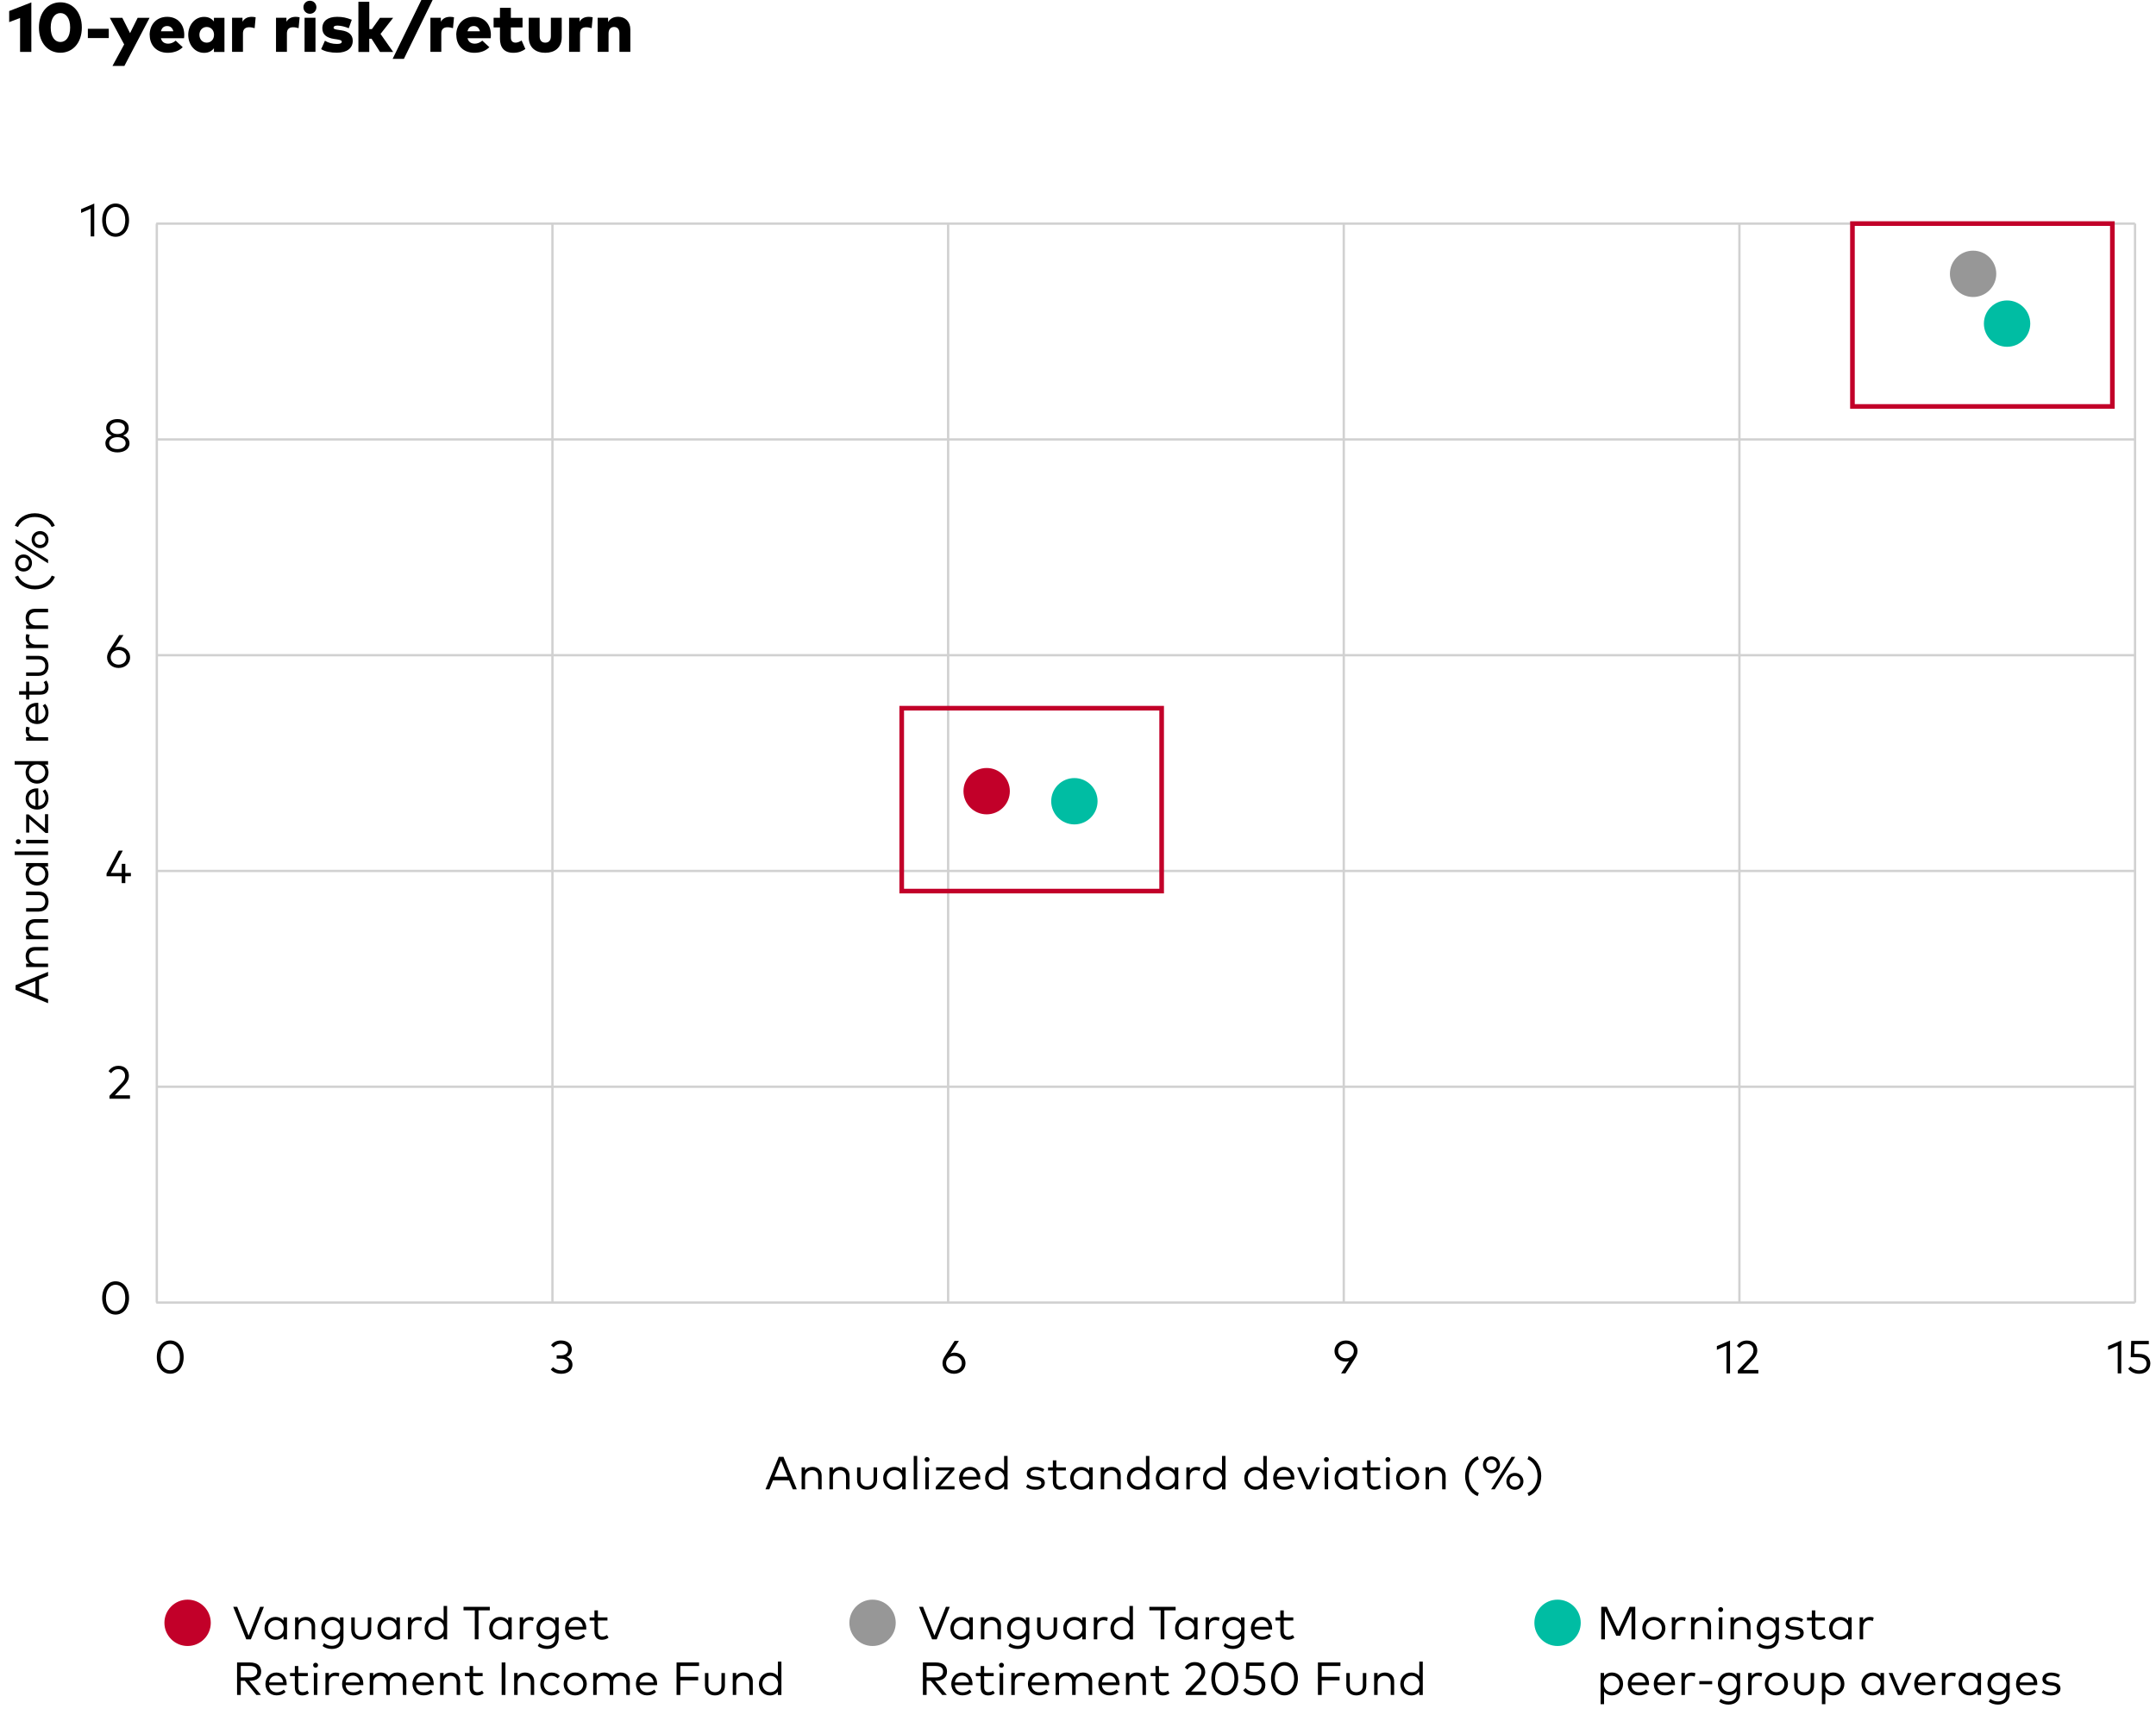 <?xml version="1.0" encoding="UTF-8"?>
<svg xmlns="http://www.w3.org/2000/svg" viewBox="0 0 465 370">
  <defs>
    <style>
      .cls-1, .cls-2, .cls-3 {
        fill: none;
      }

      .cls-2 {
        stroke: #d1d1d1;
        stroke-width: .5px;
      }

      .cls-2, .cls-3 {
        stroke-miterlimit: 10;
      }

      .cls-4 {
        fill: #979797;
      }

      .cls-5 {
        fill: #c20029;
      }

      .cls-6 {
        isolation: isolate;
      }

      .cls-7 {
        fill: #00bda3;
      }

      .cls-3 {
        stroke: #c20029;
      }
    </style>
  </defs>
  <g id="grid_lines" data-name="grid lines">
    <line class="cls-2" x1="33.82" y1="48.24" x2="33.82" y2="280.98"/>
    <line class="cls-2" x1="119.15" y1="48.24" x2="119.15" y2="280.98"/>
    <line class="cls-2" x1="204.49" y1="48.24" x2="204.49" y2="280.98"/>
    <line class="cls-2" x1="289.82" y1="48.24" x2="289.82" y2="280.98"/>
    <line class="cls-2" x1="375.15" y1="48.24" x2="375.15" y2="280.98"/>
    <line class="cls-2" x1="460.48" y1="48.24" x2="460.48" y2="280.98"/>
    <g>
      <line class="cls-2" x1="33.7" y1="280.98" x2="460.48" y2="280.98"/>
      <line class="cls-2" x1="33.7" y1="234.43" x2="460.48" y2="234.43"/>
      <line class="cls-2" x1="33.7" y1="187.88" x2="460.48" y2="187.88"/>
      <line class="cls-2" x1="33.7" y1="141.34" x2="460.48" y2="141.34"/>
      <line class="cls-2" x1="33.7" y1="94.79" x2="460.48" y2="94.79"/>
      <line class="cls-2" x1="33.7" y1="48.24" x2="460.48" y2="48.24"/>
    </g>
  </g>
  <g id="text">
    <g class="cls-6">
      <path d="M165.09,321.27l2.88-7.01h1l2.88,7.01h-.86l-.8-1.95h-3.47l-.79,1.95h-.84ZM167.03,318.56h2.85l-1.43-3.5-1.43,3.5Z"/>
      <path d="M172.89,321.27v-4.74h.74v.67c.39-.57,1.02-.77,1.6-.77,1.17,0,1.98.75,1.98,1.9v2.94h-.75v-2.69c0-.9-.5-1.43-1.37-1.43-.8,0-1.45.55-1.45,1.45v2.67h-.75Z"/>
      <path d="M178.9,321.27v-4.74h.74v.67c.39-.57,1.02-.77,1.6-.77,1.17,0,1.98.75,1.98,1.9v2.94h-.75v-2.69c0-.9-.5-1.43-1.37-1.43-.8,0-1.45.55-1.45,1.45v2.67h-.75Z"/>
      <path d="M184.85,319.29v-2.76h.75v2.69c0,.98.6,1.44,1.41,1.44s1.4-.46,1.4-1.44v-2.69h.75v2.76c0,1.41-1.01,2.07-2.15,2.07s-2.15-.67-2.15-2.07Z"/>
      <path d="M190.48,318.9c0-1.42,1.04-2.46,2.37-2.46.78,0,1.36.32,1.73.8v-.71h.75v4.74h-.75v-.71c-.38.49-.95.8-1.73.8-1.33,0-2.37-1.04-2.37-2.47ZM194.63,318.9c0-1-.7-1.76-1.69-1.76s-1.7.79-1.7,1.76.69,1.77,1.7,1.77,1.69-.76,1.69-1.77Z"/>
      <path d="M197.07,321.27v-7.21h.75v7.21h-.75Z"/>
      <path d="M199.42,314.85c0-.3.22-.53.53-.53s.53.23.53.53-.24.53-.53.53-.53-.23-.53-.53ZM199.57,321.27v-4.74h.75v4.74h-.75Z"/>
      <path d="M201.81,321.27v-.54l3.05-3.52h-2.96v-.67h3.92v.54l-3.02,3.52h3.07v.68h-4.06Z"/>
      <path d="M206.86,318.9c0-1.45,1-2.47,2.35-2.47s2.22,1.01,2.23,2.45c0,.1,0,.2-.01.28h-3.8c.11,1.02.82,1.55,1.68,1.55.59,0,1.1-.23,1.5-.6l.4.51c-.59.57-1.25.74-1.95.74-1.4,0-2.4-1-2.4-2.46ZM210.68,318.56c-.09-.89-.67-1.46-1.48-1.46-.88,0-1.44.6-1.56,1.46h3.04Z"/>
      <path d="M212.46,318.9c0-1.42,1.04-2.46,2.37-2.46.78,0,1.36.32,1.73.8v-3.17h.75v7.21h-.75v-.71c-.38.49-.95.8-1.73.8-1.33,0-2.37-1.04-2.37-2.47ZM216.61,318.9c0-1-.7-1.76-1.69-1.76s-1.7.79-1.7,1.76.69,1.77,1.7,1.77,1.69-.76,1.69-1.77Z"/>
      <path d="M221.29,320.75l.35-.56c.36.28.84.52,1.64.52s1.31-.27,1.31-.77c0-.38-.32-.61-.99-.69l-.57-.07c-1.07-.13-1.57-.61-1.57-1.31,0-.9.76-1.44,1.89-1.44.75,0,1.43.21,1.88.52l-.33.58c-.31-.21-.91-.45-1.55-.45-.68,0-1.12.29-1.12.75,0,.4.34.59.97.67l.56.07c1.01.13,1.59.54,1.59,1.32,0,.9-.81,1.47-2.09,1.47-.61,0-1.38-.15-1.98-.61Z"/>
      <path d="M227.08,319.61v-2.41h-1.04v-.67h1.04v-1.51h.75v1.51h2.05v.67h-2.05v2.39c0,.74.39,1.07.94,1.07.37,0,.72-.13,1-.34l.35.57c-.36.27-.83.47-1.41.47-1.02,0-1.63-.56-1.63-1.75Z"/>
      <path d="M230.81,318.9c0-1.42,1.04-2.46,2.37-2.46.78,0,1.36.32,1.73.8v-.71h.75v4.74h-.75v-.71c-.38.49-.95.8-1.73.8-1.33,0-2.37-1.04-2.37-2.47ZM234.96,318.9c0-1-.7-1.76-1.69-1.76s-1.7.79-1.7,1.76.69,1.77,1.7,1.77,1.69-.76,1.69-1.77Z"/>
      <path d="M237.4,321.27v-4.74h.74v.67c.38-.57,1.02-.77,1.6-.77,1.17,0,1.98.75,1.98,1.9v2.94h-.75v-2.69c0-.9-.5-1.43-1.37-1.43-.8,0-1.45.55-1.45,1.45v2.67h-.75Z"/>
      <path d="M243.05,318.9c0-1.42,1.04-2.46,2.37-2.46.78,0,1.36.32,1.73.8v-3.17h.75v7.21h-.75v-.71c-.38.49-.95.8-1.73.8-1.33,0-2.37-1.04-2.37-2.47ZM247.19,318.9c0-1-.7-1.76-1.69-1.76s-1.7.79-1.7,1.76.69,1.77,1.7,1.77,1.69-.76,1.69-1.77Z"/>
      <path d="M249.28,318.9c0-1.42,1.04-2.46,2.37-2.46.78,0,1.36.32,1.73.8v-.71h.75v4.74h-.75v-.71c-.38.49-.95.8-1.73.8-1.33,0-2.37-1.04-2.37-2.47ZM253.42,318.9c0-1-.7-1.76-1.69-1.76s-1.7.79-1.7,1.76.69,1.77,1.7,1.77,1.69-.76,1.69-1.77Z"/>
      <path d="M255.87,321.27v-4.74h.74v.67c.33-.49.83-.76,1.41-.76.34,0,.62.04.87.16l-.18.74c-.23-.13-.55-.19-.82-.19-.74,0-1.27.58-1.27,1.48v2.65h-.75Z"/>
      <path d="M259.46,318.9c0-1.42,1.04-2.46,2.37-2.46.78,0,1.36.32,1.73.8v-3.17h.75v7.21h-.75v-.71c-.38.49-.95.8-1.73.8-1.33,0-2.37-1.04-2.37-2.47ZM263.6,318.9c0-1-.7-1.76-1.69-1.76s-1.7.79-1.7,1.76.69,1.77,1.7,1.77,1.69-.76,1.69-1.77Z"/>
      <path d="M268.36,318.9c0-1.42,1.04-2.46,2.37-2.46.78,0,1.36.32,1.73.8v-3.17h.75v7.21h-.75v-.71c-.38.49-.95.8-1.73.8-1.33,0-2.37-1.04-2.37-2.47ZM272.5,318.9c0-1-.7-1.76-1.69-1.76s-1.7.79-1.7,1.76.69,1.77,1.7,1.77,1.69-.76,1.69-1.77Z"/>
      <path d="M274.59,318.9c0-1.45,1-2.47,2.35-2.47s2.22,1.01,2.23,2.45c0,.1,0,.2-.01.28h-3.8c.1,1.02.82,1.55,1.68,1.55.58,0,1.1-.23,1.5-.6l.4.51c-.59.57-1.25.74-1.95.74-1.4,0-2.4-1-2.4-2.46ZM278.41,318.56c-.09-.89-.68-1.46-1.48-1.46-.88,0-1.44.6-1.56,1.46h3.04Z"/>
      <path d="M281.78,321.28l-2.02-4.75h.81l1.66,3.99,1.66-3.99h.79l-2.02,4.75h-.88Z"/>
      <path d="M285.55,314.85c0-.3.22-.53.53-.53s.53.23.53.53-.24.53-.53.53-.53-.23-.53-.53ZM285.7,321.27v-4.74h.75v4.74h-.75Z"/>
      <path d="M287.84,318.9c0-1.42,1.04-2.46,2.37-2.46.78,0,1.36.32,1.73.8v-.71h.75v4.74h-.75v-.71c-.38.49-.95.8-1.73.8-1.33,0-2.37-1.04-2.37-2.47ZM291.98,318.9c0-1-.7-1.76-1.69-1.76s-1.7.79-1.7,1.76.69,1.77,1.7,1.77,1.69-.76,1.69-1.77Z"/>
      <path d="M294.85,319.61v-2.41h-1.04v-.67h1.04v-1.51h.75v1.51h2.05v.67h-2.05v2.39c0,.74.39,1.07.94,1.07.37,0,.72-.13,1-.34l.35.57c-.35.27-.83.47-1.41.47-1.02,0-1.63-.56-1.63-1.75Z"/>
      <path d="M298.81,314.85c0-.3.22-.53.53-.53s.53.23.53.53-.24.53-.53.53-.53-.23-.53-.53ZM298.96,321.27v-4.74h.75v4.74h-.75Z"/>
      <path d="M301.1,318.9c0-1.4,1.07-2.46,2.49-2.46s2.5,1.06,2.5,2.46-1.07,2.47-2.5,2.47-2.49-1.06-2.49-2.47ZM305.32,318.9c0-1.02-.75-1.76-1.73-1.76s-1.73.74-1.73,1.76.75,1.77,1.73,1.77,1.73-.74,1.73-1.77Z"/>
      <path d="M307.47,321.27v-4.74h.74v.67c.39-.57,1.02-.77,1.6-.77,1.17,0,1.98.75,1.98,1.9v2.94h-.75v-2.69c0-.9-.5-1.43-1.37-1.43-.8,0-1.45.55-1.45,1.45v2.67h-.75Z"/>
      <path d="M318.69,322.74c-1.61-.62-2.7-2.31-2.7-4.31s1.09-3.7,2.7-4.31l.26.69c-1.32.54-2.16,2-2.16,3.63s.84,3.08,2.16,3.62l-.26.69Z"/>
      <path d="M319.84,315.98c0-1.03.79-1.81,1.83-1.81s1.85.78,1.85,1.81-.8,1.82-1.85,1.82-1.83-.78-1.83-1.82ZM322.82,315.98c0-.67-.49-1.15-1.15-1.15s-1.13.48-1.13,1.15.49,1.16,1.13,1.16,1.15-.48,1.15-1.16ZM321.6,321.27l4.42-7.01h.78l-4.42,7.01h-.78ZM324.89,319.55c0-1.03.79-1.82,1.83-1.82s1.85.79,1.85,1.82-.8,1.82-1.85,1.82-1.83-.78-1.83-1.82ZM327.87,319.55c0-.68-.49-1.16-1.15-1.16s-1.13.48-1.13,1.16.49,1.16,1.13,1.16,1.15-.48,1.15-1.16Z"/>
      <path d="M329.45,322.04c1.32-.54,2.16-2,2.16-3.63s-.84-3.08-2.16-3.62l.26-.69c1.61.62,2.7,2.31,2.7,4.31s-1.09,3.7-2.7,4.31l-.26-.69Z"/>
    </g>
    <g class="cls-6">
      <path d="M53.11,353.63l-2.81-7.01h.86l2.46,6.21,2.47-6.21h.83l-2.81,7.01h-1Z"/>
      <path d="M57.05,351.26c0-1.42,1.04-2.46,2.37-2.46.78,0,1.36.32,1.73.8v-.71h.75v4.74h-.75v-.71c-.38.49-.95.8-1.73.8-1.33,0-2.37-1.04-2.37-2.47ZM61.19,351.26c0-1-.7-1.76-1.69-1.76s-1.7.79-1.7,1.76.69,1.77,1.7,1.77,1.69-.76,1.69-1.77Z"/>
      <path d="M63.64,353.63v-4.74h.74v.67c.39-.57,1.02-.77,1.6-.77,1.17,0,1.98.75,1.98,1.9v2.94h-.75v-2.69c0-.9-.5-1.43-1.37-1.43-.8,0-1.45.55-1.45,1.45v2.67h-.75Z"/>
      <path d="M69.57,355.07l.33-.6c.45.34,1.03.56,1.67.56,1.03,0,1.76-.59,1.76-1.69v-.49c-.36.5-.93.81-1.69.81-1.33,0-2.35-1-2.35-2.43s1.02-2.43,2.35-2.43c.77,0,1.33.32,1.69.81v-.71h.75v4.41c0,1.55-1.04,2.4-2.51,2.4-.76,0-1.52-.24-2-.64ZM73.39,351.22c0-.98-.7-1.73-1.67-1.73s-1.67.77-1.67,1.73.67,1.73,1.67,1.73,1.67-.75,1.67-1.73Z"/>
      <path d="M75.76,351.66v-2.76h.75v2.69c0,.98.6,1.44,1.41,1.44s1.4-.46,1.4-1.44v-2.69h.75v2.76c0,1.41-1.01,2.07-2.15,2.07s-2.15-.67-2.15-2.07Z"/>
      <path d="M81.4,351.26c0-1.42,1.04-2.46,2.37-2.46.78,0,1.36.32,1.73.8v-.71h.75v4.74h-.75v-.71c-.38.49-.95.8-1.73.8-1.33,0-2.37-1.04-2.37-2.47ZM85.54,351.26c0-1-.7-1.76-1.69-1.76s-1.7.79-1.7,1.76.69,1.77,1.7,1.77,1.69-.76,1.69-1.77Z"/>
      <path d="M87.99,353.63v-4.74h.74v.67c.33-.49.83-.76,1.41-.76.34,0,.62.04.87.16l-.18.74c-.23-.13-.54-.19-.82-.19-.74,0-1.27.58-1.27,1.48v2.65h-.75Z"/>
      <path d="M91.58,351.26c0-1.42,1.04-2.46,2.37-2.46.78,0,1.36.32,1.73.8v-3.17h.75v7.21h-.75v-.71c-.38.49-.95.8-1.73.8-1.33,0-2.37-1.04-2.37-2.47ZM95.72,351.26c0-1-.7-1.76-1.69-1.76s-1.7.79-1.7,1.76.69,1.77,1.7,1.77,1.69-.76,1.69-1.77Z"/>
      <path d="M102.4,353.63v-6.25h-2.43v-.76h5.67v.76h-2.43v6.25h-.8Z"/>
      <path d="M105.51,351.26c0-1.42,1.04-2.46,2.37-2.46.78,0,1.36.32,1.73.8v-.71h.75v4.74h-.75v-.71c-.38.49-.95.8-1.73.8-1.33,0-2.37-1.04-2.37-2.47ZM109.66,351.26c0-1-.7-1.76-1.69-1.76s-1.7.79-1.7,1.76.69,1.77,1.7,1.77,1.69-.76,1.69-1.77Z"/>
      <path d="M112.1,353.63v-4.74h.74v.67c.33-.49.83-.76,1.41-.76.34,0,.62.04.87.16l-.18.74c-.23-.13-.55-.19-.82-.19-.74,0-1.27.58-1.27,1.48v2.65h-.75Z"/>
      <path d="M115.98,355.07l.33-.6c.45.34,1.03.56,1.67.56,1.03,0,1.76-.59,1.76-1.69v-.49c-.36.5-.93.81-1.69.81-1.33,0-2.35-1-2.35-2.43s1.02-2.43,2.35-2.43c.77,0,1.33.32,1.69.81v-.71h.75v4.41c0,1.55-1.04,2.4-2.51,2.4-.76,0-1.52-.24-2-.64ZM119.8,351.22c0-.98-.7-1.73-1.67-1.73s-1.67.77-1.67,1.73.67,1.73,1.67,1.73,1.67-.75,1.67-1.73Z"/>
      <path d="M121.87,351.26c0-1.45,1-2.47,2.35-2.47s2.22,1.01,2.23,2.45c0,.1,0,.2-.01.28h-3.8c.11,1.02.82,1.55,1.68,1.55.59,0,1.1-.23,1.5-.6l.4.51c-.59.57-1.25.74-1.95.74-1.4,0-2.4-1-2.4-2.46ZM125.69,350.92c-.09-.89-.67-1.46-1.48-1.46-.88,0-1.44.6-1.56,1.46h3.04Z"/>
      <path d="M128.21,351.98v-2.41h-1.04v-.67h1.04v-1.51h.75v1.51h2.05v.67h-2.05v2.39c0,.74.39,1.07.94,1.07.37,0,.72-.13,1-.34l.35.57c-.35.27-.83.47-1.41.47-1.02,0-1.63-.56-1.63-1.75Z"/>
      <path d="M51.13,365.63v-7.01h2.75c1.58,0,2.45.71,2.45,1.98s-.94,1.98-2.44,1.98h-.12l2.52,3.05h-1l-2.47-3.05h-.89v3.05h-.81ZM51.93,361.85h1.93c1.07,0,1.62-.44,1.62-1.25s-.57-1.22-1.62-1.22h-1.93v2.47Z"/>
      <path d="M57.25,363.26c0-1.45,1-2.47,2.35-2.47s2.22,1.01,2.23,2.45c0,.1,0,.2-.01.28h-3.8c.11,1.02.82,1.55,1.68,1.55.59,0,1.1-.23,1.5-.6l.4.51c-.59.57-1.25.74-1.95.74-1.4,0-2.4-1-2.4-2.46ZM61.07,362.92c-.09-.89-.67-1.46-1.48-1.46-.88,0-1.44.6-1.56,1.46h3.04Z"/>
      <path d="M63.59,363.98v-2.41h-1.04v-.67h1.04v-1.51h.75v1.51h2.05v.67h-2.05v2.39c0,.74.39,1.07.94,1.07.37,0,.72-.13,1-.34l.35.57c-.35.27-.83.47-1.41.47-1.02,0-1.63-.56-1.63-1.75Z"/>
      <path d="M67.54,359.21c0-.3.22-.53.53-.53s.53.23.53.53-.24.53-.53.53-.53-.23-.53-.53ZM67.69,365.63v-4.74h.75v4.74h-.75Z"/>
      <path d="M70.19,365.63v-4.74h.74v.67c.33-.49.83-.76,1.41-.76.34,0,.62.04.87.16l-.18.74c-.23-.13-.54-.19-.82-.19-.74,0-1.27.58-1.27,1.48v2.65h-.75Z"/>
      <path d="M73.78,363.26c0-1.45,1-2.47,2.35-2.47s2.22,1.01,2.23,2.45c0,.1,0,.2-.01.28h-3.8c.1,1.02.82,1.55,1.68,1.55.58,0,1.1-.23,1.5-.6l.4.51c-.59.57-1.25.74-1.95.74-1.4,0-2.4-1-2.4-2.46ZM77.6,362.92c-.09-.89-.68-1.46-1.48-1.46-.88,0-1.44.6-1.56,1.46h3.04Z"/>
      <path d="M79.75,365.63v-4.74h.74v.67c.38-.57,1.02-.77,1.6-.77.83,0,1.47.38,1.78,1,.38-.74,1.12-1,1.79-1,1.18,0,1.98.75,1.98,1.9v2.94h-.75v-2.69c0-.9-.5-1.43-1.37-1.43-.8,0-1.45.55-1.45,1.45v2.67h-.75v-2.69c0-.9-.5-1.43-1.37-1.43-.8,0-1.45.55-1.45,1.45v2.67h-.75Z"/>
      <path d="M88.96,363.26c0-1.45,1-2.47,2.35-2.47s2.22,1.01,2.23,2.45c0,.1,0,.2-.01.28h-3.8c.1,1.02.82,1.55,1.68,1.55.58,0,1.1-.23,1.5-.6l.4.51c-.59.57-1.25.74-1.95.74-1.4,0-2.4-1-2.4-2.46ZM92.78,362.92c-.09-.89-.68-1.46-1.48-1.46-.88,0-1.44.6-1.56,1.46h3.04Z"/>
      <path d="M94.92,365.63v-4.74h.74v.67c.38-.57,1.02-.77,1.6-.77,1.17,0,1.98.75,1.98,1.9v2.94h-.75v-2.69c0-.9-.5-1.43-1.37-1.43-.8,0-1.45.55-1.45,1.45v2.67h-.75Z"/>
      <path d="M101.29,363.98v-2.41h-1.04v-.67h1.04v-1.51h.75v1.51h2.05v.67h-2.05v2.39c0,.74.39,1.07.94,1.07.37,0,.72-.13,1-.34l.35.57c-.36.27-.83.47-1.41.47-1.02,0-1.63-.56-1.63-1.75Z"/>
      <path d="M108.2,365.63v-7.01h.81v7.01h-.81Z"/>
      <path d="M110.89,365.63v-4.74h.74v.67c.39-.57,1.02-.77,1.6-.77,1.17,0,1.98.75,1.98,1.9v2.94h-.75v-2.69c0-.9-.5-1.43-1.37-1.43-.8,0-1.45.55-1.45,1.45v2.67h-.75Z"/>
      <path d="M116.53,363.26c0-1.4,1-2.46,2.45-2.46.7,0,1.33.26,1.76.75l-.48.5c-.36-.34-.78-.55-1.3-.55-.95,0-1.67.74-1.67,1.76s.72,1.77,1.67,1.77c.52,0,.98-.23,1.31-.56l.46.51c-.43.49-1.06.75-1.76.75-1.46,0-2.45-1.06-2.45-2.47Z"/>
      <path d="M121.57,363.26c0-1.4,1.07-2.46,2.49-2.46s2.5,1.06,2.5,2.46-1.07,2.47-2.5,2.47-2.49-1.06-2.49-2.47ZM125.79,363.26c0-1.02-.75-1.76-1.73-1.76s-1.73.74-1.73,1.76.75,1.77,1.73,1.77,1.73-.74,1.73-1.77Z"/>
      <path d="M127.94,365.63v-4.74h.74v.67c.38-.57,1.02-.77,1.6-.77.83,0,1.47.38,1.78,1,.38-.74,1.12-1,1.79-1,1.18,0,1.98.75,1.98,1.9v2.94h-.75v-2.69c0-.9-.5-1.43-1.37-1.43-.8,0-1.45.55-1.45,1.45v2.67h-.75v-2.69c0-.9-.5-1.43-1.37-1.43-.8,0-1.45.55-1.45,1.45v2.67h-.75Z"/>
      <path d="M137.15,363.26c0-1.45,1-2.47,2.35-2.47s2.22,1.01,2.23,2.45c0,.1,0,.2-.01.28h-3.8c.1,1.02.82,1.55,1.68,1.55.58,0,1.1-.23,1.5-.6l.4.51c-.59.57-1.25.74-1.95.74-1.4,0-2.4-1-2.4-2.46ZM140.97,362.92c-.09-.89-.68-1.46-1.48-1.46-.88,0-1.44.6-1.56,1.46h3.04Z"/>
      <path d="M145.92,365.63v-7.01h4.85v.76h-4.04v2.34h3.85v.76h-3.85v3.15h-.81Z"/>
      <path d="M152.04,363.66v-2.76h.75v2.69c0,.98.6,1.44,1.41,1.44s1.4-.46,1.4-1.44v-2.69h.75v2.76c0,1.41-1.01,2.07-2.15,2.07s-2.15-.67-2.15-2.07Z"/>
      <path d="M158.04,365.63v-4.74h.74v.67c.39-.57,1.02-.77,1.6-.77,1.17,0,1.98.75,1.98,1.9v2.94h-.75v-2.69c0-.9-.5-1.43-1.37-1.43-.8,0-1.45.55-1.45,1.45v2.67h-.75Z"/>
      <path d="M163.68,363.26c0-1.42,1.04-2.46,2.37-2.46.78,0,1.36.32,1.73.8v-3.17h.75v7.21h-.75v-.71c-.38.49-.95.8-1.73.8-1.33,0-2.37-1.04-2.37-2.47ZM167.82,363.26c0-1-.7-1.76-1.69-1.76s-1.7.79-1.7,1.76.69,1.77,1.7,1.77,1.69-.76,1.69-1.77Z"/>
    </g>
    <g class="cls-6">
      <path d="M201.03,353.63l-2.81-7.01h.86l2.46,6.21,2.47-6.21h.83l-2.81,7.01h-1Z"/>
      <path d="M204.97,351.26c0-1.42,1.04-2.46,2.37-2.46.78,0,1.36.32,1.73.8v-.71h.75v4.74h-.75v-.71c-.38.49-.95.8-1.73.8-1.33,0-2.37-1.04-2.37-2.47ZM209.11,351.26c0-1-.7-1.76-1.69-1.76s-1.7.79-1.7,1.76.69,1.77,1.7,1.77,1.69-.76,1.69-1.77Z"/>
      <path d="M211.56,353.63v-4.74h.74v.67c.38-.57,1.02-.77,1.6-.77,1.17,0,1.98.75,1.98,1.9v2.94h-.75v-2.69c0-.9-.5-1.43-1.37-1.43-.8,0-1.45.55-1.45,1.45v2.67h-.75Z"/>
      <path d="M217.49,355.07l.33-.6c.45.34,1.03.56,1.67.56,1.03,0,1.76-.59,1.76-1.69v-.49c-.36.5-.93.81-1.69.81-1.33,0-2.35-1-2.35-2.43s1.02-2.43,2.35-2.43c.77,0,1.33.32,1.69.81v-.71h.75v4.41c0,1.55-1.04,2.4-2.51,2.4-.76,0-1.52-.24-2-.64ZM221.31,351.22c0-.98-.7-1.73-1.67-1.73s-1.67.77-1.67,1.73.67,1.73,1.67,1.73,1.67-.75,1.67-1.73Z"/>
      <path d="M223.68,351.66v-2.76h.75v2.69c0,.98.6,1.44,1.41,1.44s1.4-.46,1.4-1.44v-2.69h.75v2.76c0,1.41-1.01,2.07-2.15,2.07s-2.15-.67-2.15-2.07Z"/>
      <path d="M229.32,351.26c0-1.42,1.04-2.46,2.37-2.46.78,0,1.36.32,1.73.8v-.71h.75v4.74h-.75v-.71c-.38.49-.95.8-1.73.8-1.33,0-2.37-1.04-2.37-2.47ZM233.46,351.26c0-1-.7-1.76-1.69-1.76s-1.7.79-1.7,1.76.69,1.77,1.7,1.77,1.69-.76,1.69-1.77Z"/>
      <path d="M235.91,353.63v-4.74h.74v.67c.33-.49.83-.76,1.41-.76.34,0,.62.04.87.16l-.18.74c-.23-.13-.55-.19-.82-.19-.74,0-1.27.58-1.27,1.48v2.65h-.75Z"/>
      <path d="M239.5,351.26c0-1.42,1.04-2.46,2.37-2.46.78,0,1.36.32,1.73.8v-3.17h.75v7.21h-.75v-.71c-.38.49-.95.8-1.73.8-1.33,0-2.37-1.04-2.37-2.47ZM243.64,351.26c0-1-.7-1.76-1.69-1.76s-1.7.79-1.7,1.76.69,1.77,1.7,1.77,1.69-.76,1.69-1.77Z"/>
      <path d="M250.32,353.63v-6.25h-2.43v-.76h5.67v.76h-2.43v6.25h-.8Z"/>
      <path d="M253.43,351.26c0-1.42,1.04-2.46,2.37-2.46.78,0,1.36.32,1.73.8v-.71h.75v4.74h-.75v-.71c-.38.49-.95.8-1.73.8-1.33,0-2.37-1.04-2.37-2.47ZM257.58,351.26c0-1-.7-1.76-1.69-1.76s-1.7.79-1.7,1.76.69,1.77,1.7,1.77,1.69-.76,1.69-1.77Z"/>
      <path d="M260.02,353.63v-4.74h.74v.67c.33-.49.83-.76,1.41-.76.34,0,.62.04.87.16l-.18.74c-.23-.13-.54-.19-.82-.19-.74,0-1.27.58-1.27,1.48v2.65h-.75Z"/>
      <path d="M263.9,355.07l.33-.6c.45.34,1.03.56,1.67.56,1.03,0,1.76-.59,1.76-1.69v-.49c-.36.5-.93.81-1.69.81-1.33,0-2.35-1-2.35-2.43s1.02-2.43,2.35-2.43c.77,0,1.33.32,1.69.81v-.71h.75v4.41c0,1.55-1.04,2.4-2.51,2.4-.76,0-1.52-.24-2-.64ZM267.72,351.22c0-.98-.7-1.73-1.67-1.73s-1.67.77-1.67,1.73.67,1.73,1.67,1.73,1.67-.75,1.67-1.73Z"/>
      <path d="M269.79,351.26c0-1.45,1-2.47,2.35-2.47s2.22,1.01,2.23,2.45c0,.1,0,.2-.01.28h-3.8c.1,1.02.82,1.55,1.68,1.55.58,0,1.1-.23,1.5-.6l.4.51c-.59.57-1.25.74-1.95.74-1.4,0-2.4-1-2.4-2.46ZM273.61,350.92c-.09-.89-.68-1.46-1.48-1.46-.88,0-1.44.6-1.56,1.46h3.04Z"/>
      <path d="M276.13,351.98v-2.41h-1.04v-.67h1.04v-1.51h.75v1.51h2.05v.67h-2.05v2.39c0,.74.39,1.07.94,1.07.37,0,.72-.13,1-.34l.35.57c-.36.27-.83.47-1.41.47-1.02,0-1.63-.56-1.63-1.75Z"/>
      <path d="M199.05,365.63v-7.01h2.75c1.58,0,2.45.71,2.45,1.98s-.94,1.98-2.44,1.98h-.12l2.52,3.05h-1l-2.47-3.05h-.89v3.05h-.81ZM199.85,361.85h1.93c1.07,0,1.62-.44,1.62-1.25s-.57-1.22-1.62-1.22h-1.93v2.47Z"/>
      <path d="M205.17,363.26c0-1.45,1-2.47,2.35-2.47s2.22,1.01,2.23,2.45c0,.1,0,.2-.01.28h-3.8c.11,1.02.82,1.55,1.68,1.55.59,0,1.1-.23,1.5-.6l.4.51c-.59.57-1.25.74-1.95.74-1.4,0-2.4-1-2.4-2.46ZM208.99,362.92c-.09-.89-.67-1.46-1.48-1.46-.88,0-1.44.6-1.56,1.46h3.04Z"/>
      <path d="M211.51,363.98v-2.41h-1.04v-.67h1.04v-1.51h.75v1.51h2.05v.67h-2.05v2.39c0,.74.39,1.07.94,1.07.37,0,.72-.13,1-.34l.35.57c-.36.27-.83.47-1.41.47-1.02,0-1.63-.56-1.63-1.75Z"/>
      <path d="M215.46,359.21c0-.3.23-.53.53-.53s.53.23.53.53-.24.53-.53.53-.53-.23-.53-.53ZM215.61,365.63v-4.74h.75v4.74h-.75Z"/>
      <path d="M218.11,365.63v-4.74h.74v.67c.33-.49.83-.76,1.41-.76.34,0,.62.04.87.16l-.18.74c-.23-.13-.55-.19-.82-.19-.74,0-1.27.58-1.27,1.48v2.65h-.75Z"/>
      <path d="M221.7,363.26c0-1.45,1-2.47,2.35-2.47s2.22,1.01,2.23,2.45c0,.1,0,.2-.01.28h-3.8c.11,1.02.82,1.55,1.68,1.55.59,0,1.1-.23,1.5-.6l.4.51c-.59.57-1.25.74-1.95.74-1.4,0-2.4-1-2.4-2.46ZM225.52,362.92c-.09-.89-.67-1.46-1.48-1.46-.88,0-1.44.6-1.56,1.46h3.04Z"/>
      <path d="M227.67,365.63v-4.74h.74v.67c.39-.57,1.02-.77,1.6-.77.83,0,1.47.38,1.78,1,.38-.74,1.12-1,1.79-1,1.18,0,1.98.75,1.98,1.9v2.94h-.75v-2.69c0-.9-.5-1.43-1.37-1.43-.8,0-1.45.55-1.45,1.45v2.67h-.75v-2.69c0-.9-.5-1.43-1.37-1.43-.8,0-1.45.55-1.45,1.45v2.67h-.75Z"/>
      <path d="M236.88,363.26c0-1.45,1-2.47,2.35-2.47s2.22,1.01,2.23,2.45c0,.1,0,.2-.01.28h-3.8c.11,1.02.82,1.55,1.68,1.55.59,0,1.1-.23,1.5-.6l.4.51c-.59.57-1.25.74-1.95.74-1.4,0-2.4-1-2.4-2.46ZM240.7,362.92c-.09-.89-.67-1.46-1.48-1.46-.88,0-1.44.6-1.56,1.46h3.04Z"/>
      <path d="M242.84,365.63v-4.74h.74v.67c.38-.57,1.02-.77,1.6-.77,1.17,0,1.98.75,1.98,1.9v2.94h-.75v-2.69c0-.9-.5-1.43-1.37-1.43-.8,0-1.45.55-1.45,1.45v2.67h-.75Z"/>
      <path d="M249.21,363.98v-2.41h-1.04v-.67h1.04v-1.51h.75v1.51h2.05v.67h-2.05v2.39c0,.74.39,1.07.94,1.07.37,0,.72-.13,1-.34l.35.57c-.35.27-.83.47-1.41.47-1.02,0-1.63-.56-1.63-1.75Z"/>
      <path d="M255.74,365.63v-.61l2.65-2.79c.43-.45.72-.93.72-1.53,0-.81-.52-1.43-1.45-1.43-.8,0-1.23.42-1.56.88l-.56-.45c.33-.49.95-1.16,2.15-1.16,1.42,0,2.24.93,2.24,2.17,0,.87-.49,1.5-.94,1.98l-2.09,2.21h3.26v.74h-4.41Z"/>
      <path d="M261.26,362.13c0-2.25,1.3-3.59,2.89-3.59s2.9,1.35,2.9,3.59-1.3,3.59-2.9,3.59-2.89-1.35-2.89-3.59ZM266.24,362.13c0-1.84-.94-2.85-2.09-2.85s-2.08,1.02-2.08,2.85.94,2.85,2.08,2.85,2.09-1.02,2.09-2.85Z"/>
      <path d="M268.12,364.64l.52-.5c.46.54,1.15.86,1.86.86,1.03,0,1.6-.65,1.6-1.44s-.5-1.4-1.88-1.4h-1.53l.09-3.53h3.8v.73h-3.09l-.06,2.07h1.03c1.65,0,2.45.94,2.45,2.06,0,1.43-1.07,2.24-2.4,2.24-.99,0-1.78-.37-2.37-1.09Z"/>
      <path d="M274.13,362.13c0-2.25,1.3-3.59,2.89-3.59s2.9,1.35,2.9,3.59-1.3,3.59-2.9,3.59-2.89-1.35-2.89-3.59ZM279.12,362.13c0-1.84-.94-2.85-2.09-2.85s-2.08,1.02-2.08,2.85.94,2.85,2.08,2.85,2.09-1.02,2.09-2.85Z"/>
      <path d="M284.25,365.63v-7.01h4.85v.76h-4.04v2.34h3.85v.76h-3.85v3.15h-.81Z"/>
      <path d="M290.37,363.66v-2.76h.75v2.69c0,.98.6,1.44,1.41,1.44s1.4-.46,1.4-1.44v-2.69h.75v2.76c0,1.41-1.01,2.07-2.15,2.07s-2.15-.67-2.15-2.07Z"/>
      <path d="M296.37,365.63v-4.74h.74v.67c.39-.57,1.02-.77,1.6-.77,1.17,0,1.98.75,1.98,1.9v2.94h-.75v-2.69c0-.9-.5-1.43-1.37-1.43-.8,0-1.45.55-1.45,1.45v2.67h-.75Z"/>
      <path d="M302.01,363.26c0-1.42,1.04-2.46,2.37-2.46.78,0,1.36.32,1.73.8v-3.17h.75v7.21h-.75v-.71c-.38.49-.95.8-1.73.8-1.33,0-2.37-1.04-2.37-2.47ZM306.16,363.26c0-1-.7-1.76-1.69-1.76s-1.7.79-1.7,1.76.69,1.77,1.7,1.77,1.69-.76,1.69-1.77Z"/>
    </g>
    <g class="cls-6">
      <path d="M345.35,353.63v-7.01h1.22l2.45,5.29,2.44-5.29h1.23v7.01h-.81v-6.11l-2.44,5.33h-.85l-2.44-5.29v6.07h-.81Z"/>
      <path d="M354.2,351.26c0-1.4,1.07-2.46,2.49-2.46s2.5,1.06,2.5,2.46-1.07,2.47-2.5,2.47-2.49-1.06-2.49-2.47ZM358.42,351.26c0-1.02-.75-1.76-1.73-1.76s-1.73.74-1.73,1.76.75,1.77,1.73,1.77,1.73-.74,1.73-1.77Z"/>
      <path d="M360.57,353.63v-4.74h.74v.67c.33-.49.83-.76,1.41-.76.34,0,.62.04.87.16l-.18.74c-.23-.13-.55-.19-.82-.19-.74,0-1.27.58-1.27,1.48v2.65h-.75Z"/>
      <path d="M364.72,353.63v-4.74h.74v.67c.38-.57,1.02-.77,1.6-.77,1.17,0,1.98.75,1.98,1.9v2.94h-.75v-2.69c0-.9-.5-1.43-1.37-1.43-.8,0-1.45.55-1.45,1.45v2.67h-.75Z"/>
      <path d="M370.58,347.21c0-.3.23-.53.53-.53s.53.23.53.53-.24.53-.53.53-.53-.23-.53-.53ZM370.73,353.63v-4.74h.75v4.74h-.75Z"/>
      <path d="M373.23,353.63v-4.74h.74v.67c.38-.57,1.02-.77,1.6-.77,1.17,0,1.98.75,1.98,1.9v2.94h-.75v-2.69c0-.9-.5-1.43-1.37-1.43-.8,0-1.45.55-1.45,1.45v2.67h-.75Z"/>
      <path d="M379.16,355.07l.33-.6c.45.34,1.03.56,1.67.56,1.03,0,1.76-.59,1.76-1.69v-.49c-.36.5-.93.81-1.69.81-1.33,0-2.35-1-2.35-2.43s1.02-2.43,2.35-2.43c.77,0,1.33.32,1.69.81v-.71h.75v4.41c0,1.55-1.04,2.4-2.51,2.4-.76,0-1.52-.24-2-.64ZM382.98,351.22c0-.98-.7-1.73-1.67-1.73s-1.67.77-1.67,1.73.67,1.73,1.67,1.73,1.67-.75,1.67-1.73Z"/>
      <path d="M384.97,353.12l.34-.56c.36.28.84.52,1.64.52s1.31-.27,1.31-.77c0-.38-.32-.61-.99-.69l-.57-.07c-1.07-.13-1.57-.61-1.57-1.31,0-.9.76-1.44,1.89-1.44.75,0,1.43.21,1.88.52l-.33.58c-.3-.21-.91-.45-1.55-.45-.67,0-1.12.29-1.12.75,0,.4.35.59.97.67l.56.07c1.01.13,1.59.54,1.59,1.32,0,.9-.81,1.47-2.09,1.47-.61,0-1.38-.15-1.98-.61Z"/>
      <path d="M390.77,351.98v-2.41h-1.04v-.67h1.04v-1.51h.75v1.51h2.05v.67h-2.05v2.39c0,.74.39,1.07.94,1.07.37,0,.72-.13,1-.34l.35.57c-.36.27-.83.47-1.41.47-1.02,0-1.63-.56-1.63-1.75Z"/>
      <path d="M394.5,351.26c0-1.42,1.04-2.46,2.37-2.46.78,0,1.36.32,1.73.8v-.71h.75v4.74h-.75v-.71c-.38.49-.95.8-1.73.8-1.33,0-2.37-1.04-2.37-2.47ZM398.64,351.26c0-1-.7-1.76-1.69-1.76s-1.7.79-1.7,1.76.69,1.77,1.7,1.77,1.69-.76,1.69-1.77Z"/>
      <path d="M401.09,353.63v-4.74h.74v.67c.33-.49.83-.76,1.41-.76.34,0,.62.04.87.16l-.18.74c-.23-.13-.55-.19-.82-.19-.74,0-1.27.58-1.27,1.48v2.65h-.75Z"/>
      <path d="M345.21,367.63v-6.74h.75v.7c.38-.48.95-.8,1.73-.8,1.33,0,2.37,1.04,2.37,2.46s-1.04,2.47-2.37,2.47c-.78,0-1.35-.32-1.73-.8v2.7h-.75ZM349.29,363.26c0-.98-.69-1.76-1.69-1.76s-1.69.76-1.69,1.76.7,1.77,1.69,1.77,1.69-.79,1.69-1.77Z"/>
      <path d="M351.08,363.26c0-1.45,1-2.47,2.35-2.47s2.22,1.01,2.23,2.45c0,.1,0,.2-.01.28h-3.8c.1,1.02.82,1.55,1.68,1.55.58,0,1.1-.23,1.5-.6l.4.51c-.59.57-1.25.74-1.95.74-1.4,0-2.4-1-2.4-2.46ZM354.9,362.92c-.09-.89-.68-1.46-1.48-1.46-.88,0-1.44.6-1.56,1.46h3.04Z"/>
      <path d="M356.68,363.26c0-1.45,1-2.47,2.35-2.47s2.22,1.01,2.23,2.45c0,.1,0,.2-.01.28h-3.8c.1,1.02.82,1.55,1.68,1.55.58,0,1.1-.23,1.5-.6l.4.51c-.59.57-1.25.74-1.95.74-1.4,0-2.4-1-2.4-2.46ZM360.5,362.92c-.09-.89-.68-1.46-1.48-1.46-.88,0-1.44.6-1.56,1.46h3.04Z"/>
      <path d="M362.65,365.63v-4.74h.74v.67c.33-.49.83-.76,1.41-.76.34,0,.62.04.87.16l-.18.74c-.23-.13-.55-.19-.82-.19-.74,0-1.27.58-1.27,1.48v2.65h-.75Z"/>
      <path d="M366.5,363.32v-.68h2.78v.68h-2.78Z"/>
      <path d="M370.79,367.07l.33-.6c.45.34,1.03.56,1.67.56,1.03,0,1.76-.59,1.76-1.69v-.49c-.36.5-.93.81-1.69.81-1.33,0-2.35-1-2.35-2.43s1.02-2.43,2.35-2.43c.77,0,1.33.32,1.69.81v-.71h.75v4.41c0,1.55-1.04,2.4-2.51,2.4-.76,0-1.52-.24-2-.64ZM374.61,363.22c0-.98-.7-1.73-1.67-1.73s-1.67.77-1.67,1.73.67,1.73,1.67,1.73,1.67-.75,1.67-1.73Z"/>
      <path d="M377.04,365.63v-4.74h.74v.67c.33-.49.83-.76,1.41-.76.34,0,.62.04.87.16l-.18.74c-.23-.13-.55-.19-.82-.19-.74,0-1.27.58-1.27,1.48v2.65h-.75Z"/>
      <path d="M380.63,363.26c0-1.4,1.07-2.46,2.49-2.46s2.5,1.06,2.5,2.46-1.07,2.47-2.5,2.47-2.49-1.06-2.49-2.47ZM384.85,363.26c0-1.02-.75-1.76-1.73-1.76s-1.73.74-1.73,1.76.75,1.77,1.73,1.77,1.73-.74,1.73-1.77Z"/>
      <path d="M386.95,363.66v-2.76h.75v2.69c0,.98.6,1.44,1.41,1.44s1.4-.46,1.4-1.44v-2.69h.75v2.76c0,1.41-1.01,2.07-2.15,2.07s-2.15-.67-2.15-2.07Z"/>
      <path d="M392.94,367.63v-6.74h.75v.7c.38-.48.95-.8,1.73-.8,1.33,0,2.37,1.04,2.37,2.46s-1.04,2.47-2.37,2.47c-.78,0-1.35-.32-1.73-.8v2.7h-.75ZM397.02,363.26c0-.98-.69-1.76-1.69-1.76s-1.69.76-1.69,1.76.7,1.77,1.69,1.77,1.69-.79,1.69-1.77Z"/>
      <path d="M401.48,363.26c0-1.42,1.04-2.46,2.37-2.46.78,0,1.36.32,1.73.8v-.71h.75v4.74h-.75v-.71c-.38.49-.95.8-1.73.8-1.33,0-2.37-1.04-2.37-2.47ZM405.63,363.26c0-1-.7-1.76-1.69-1.76s-1.7.79-1.7,1.76.69,1.77,1.7,1.77,1.69-.76,1.69-1.77Z"/>
      <path d="M409.37,365.64l-2.02-4.75h.81l1.66,3.99,1.66-3.99h.79l-2.02,4.75h-.88Z"/>
      <path d="M412.86,363.26c0-1.45,1-2.47,2.35-2.47s2.22,1.01,2.23,2.45c0,.1,0,.2-.01.28h-3.8c.1,1.02.82,1.55,1.68,1.55.58,0,1.1-.23,1.5-.6l.4.51c-.59.57-1.25.74-1.95.74-1.4,0-2.4-1-2.4-2.46ZM416.68,362.92c-.09-.89-.68-1.46-1.48-1.46-.88,0-1.44.6-1.56,1.46h3.04Z"/>
      <path d="M418.82,365.63v-4.74h.74v.67c.33-.49.83-.76,1.41-.76.34,0,.62.04.87.16l-.18.74c-.23-.13-.55-.19-.82-.19-.74,0-1.27.58-1.27,1.48v2.65h-.75Z"/>
      <path d="M422.41,363.26c0-1.42,1.04-2.46,2.37-2.46.78,0,1.36.32,1.73.8v-.71h.75v4.74h-.75v-.71c-.38.49-.95.8-1.73.8-1.33,0-2.37-1.04-2.37-2.47ZM426.56,363.26c0-1-.7-1.76-1.69-1.76s-1.7.79-1.7,1.76.69,1.77,1.7,1.77,1.69-.76,1.69-1.77Z"/>
      <path d="M428.93,367.07l.33-.6c.45.34,1.03.56,1.67.56,1.03,0,1.76-.59,1.76-1.69v-.49c-.36.5-.93.81-1.69.81-1.33,0-2.35-1-2.35-2.43s1.02-2.43,2.35-2.43c.77,0,1.33.32,1.69.81v-.71h.75v4.41c0,1.55-1.04,2.4-2.51,2.4-.76,0-1.52-.24-2-.64ZM432.75,363.22c0-.98-.7-1.73-1.67-1.73s-1.67.77-1.67,1.73.67,1.73,1.67,1.73,1.67-.75,1.67-1.73Z"/>
      <path d="M434.82,363.26c0-1.45,1-2.47,2.35-2.47s2.22,1.01,2.23,2.45c0,.1,0,.2-.02.28h-3.8c.11,1.02.82,1.55,1.68,1.55.59,0,1.1-.23,1.5-.6l.4.51c-.59.57-1.25.74-1.95.74-1.4,0-2.4-1-2.4-2.46ZM438.64,362.92c-.1-.89-.68-1.46-1.48-1.46-.88,0-1.44.6-1.56,1.46h3.04Z"/>
      <path d="M440.35,365.12l.34-.56c.36.28.84.52,1.64.52s1.31-.27,1.31-.77c0-.38-.32-.61-.99-.69l-.57-.07c-1.07-.13-1.57-.61-1.57-1.31,0-.9.76-1.44,1.89-1.44.75,0,1.43.21,1.88.52l-.33.58c-.3-.21-.91-.45-1.55-.45-.67,0-1.12.29-1.12.75,0,.4.35.59.97.67l.56.07c1.01.13,1.59.54,1.59,1.32,0,.9-.81,1.47-2.09,1.47-.61,0-1.38-.15-1.98-.61Z"/>
    </g>
    <g class="cls-6">
      <rect class="cls-1" x="1.67" y="-1.55" width="224.11" height="15.21"/>
      <path d="M4.33,11.2V3.88l-2.35.89v-2.39L6.76.52v10.68h-2.43Z"/>
      <path d="M8.4,5.94c0-3.41,2.05-5.44,4.62-5.44s4.63,2.04,4.63,5.44-2.05,5.44-4.63,5.44-4.62-2.04-4.62-5.44ZM15.13,5.94c0-2.04-.92-3.12-2.1-3.12s-2.09,1.07-2.09,3.12.92,3.12,2.09,3.12,2.1-1.07,2.1-3.12Z"/>
      <path d="M18.95,8.21v-2h4.51v2h-4.51Z"/>
      <path d="M24.26,14.22l2.52-4.64-3.1-5.74h2.7l1.67,3.31,1.64-3.31h2.57l-5.43,10.38h-2.57Z"/>
      <path d="M32.27,7.56c0-2.32,1.54-3.93,3.78-3.93s3.68,1.58,3.69,3.88c0,.24-.02.57-.05.73h-4.99c.2.8.77,1.18,1.58,1.18.55,0,1.14-.23,1.61-.65l1.52,1.41c-.77.77-1.88,1.21-3.24,1.21-2.31,0-3.88-1.54-3.88-3.84ZM37.39,6.75c-.19-.74-.65-1.13-1.33-1.13-.73,0-1.17.4-1.35,1.13h2.68Z"/>
      <path d="M40.6,7.51c0-2.16,1.46-3.87,3.43-3.87.99,0,1.67.42,2.11,1v-.79h2.27v7.36h-2.27v-.8c-.44.58-1.12.99-2.12.99-1.97,0-3.42-1.71-3.42-3.89ZM46.16,7.51c0-.98-.65-1.69-1.58-1.69s-1.57.73-1.57,1.69.63,1.69,1.57,1.69,1.58-.71,1.58-1.69Z"/>
      <path d="M50.05,11.2V3.83h2.25v.85c.43-.71,1.11-1.05,2.01-1.05.35,0,.65.06.83.11l-.22,2.34c-.32-.11-.76-.2-1.18-.2-.83,0-1.34.41-1.34,1.33v3.98h-2.35Z"/>
      <path d="M59.53,11.2V3.83h2.25v.85c.43-.71,1.11-1.05,2.01-1.05.35,0,.65.06.83.11l-.22,2.34c-.32-.11-.76-.2-1.18-.2-.83,0-1.34.41-1.34,1.33v3.98h-2.35Z"/>
      <path d="M65.44,1.57c0-.8.61-1.41,1.4-1.41s1.4.62,1.4,1.41-.62,1.4-1.4,1.4-1.4-.61-1.4-1.4ZM65.69,11.2V3.83h2.35v7.36h-2.35Z"/>
      <path d="M69.26,10.61l.82-1.82c.74.44,1.58.69,2.6.69.73,0,1.03-.17,1.03-.48,0-.29-.33-.4-1.16-.53l-.43-.06c-1.77-.26-2.6-1-2.6-2.32,0-1.57,1.18-2.46,3.18-2.46,1.19,0,1.96.17,3.17.63l-.65,1.83c-.73-.31-1.67-.56-2.42-.57-.62,0-.86.18-.86.45,0,.32.47.39,1.19.5l.54.08c1.58.24,2.41,1,2.41,2.24,0,1.61-1.26,2.58-3.41,2.58-1.26,0-2.56-.22-3.4-.77Z"/>
      <path d="M77.3,11.2V.39h2.35v5.89h.56l1.74-2.44h2.85l-2.73,3.48,2.73,3.89h-2.84l-1.82-2.85h-.5v2.85h-2.35Z"/>
      <path d="M84.68,12.7L91.05-.36h2.43l-6.37,13.06h-2.43Z"/>
      <path d="M92.83,11.2V3.83h2.25v.85c.43-.71,1.11-1.05,2.01-1.05.35,0,.65.06.83.11l-.22,2.34c-.32-.11-.76-.2-1.18-.2-.83,0-1.34.41-1.34,1.33v3.98h-2.35Z"/>
      <path d="M98.4,7.56c0-2.32,1.54-3.93,3.78-3.93s3.68,1.58,3.69,3.88c0,.24-.02.57-.05.73h-4.99c.2.8.77,1.18,1.58,1.18.55,0,1.14-.23,1.61-.65l1.52,1.41c-.77.77-1.88,1.21-3.24,1.21-2.31,0-3.88-1.54-3.88-3.84ZM103.51,6.75c-.19-.74-.65-1.13-1.33-1.13-.73,0-1.17.4-1.35,1.13h2.68Z"/>
      <path d="M107.83,8.37v-2.46h-1.37v-2.08h1.37V1.69h2.35v2.15h2.52v2.08h-2.52v2.15c0,.85.45,1.13,1.04,1.13.44,0,.91-.24,1.28-.46l.81,1.83c-.69.48-1.43.82-2.61.82-1.97,0-2.87-1.18-2.87-3.03Z"/>
      <path d="M114.04,8.04V3.83h2.35v4c0,.94.5,1.37,1.21,1.37s1.21-.43,1.21-1.37V3.83h2.34v4.21c0,2.3-1.59,3.35-3.55,3.35s-3.56-1.04-3.56-3.36Z"/>
      <path d="M122.74,11.2V3.83h2.25v.85c.43-.71,1.11-1.05,2.01-1.05.35,0,.65.06.83.11l-.22,2.34c-.32-.11-.76-.2-1.18-.2-.83,0-1.34.41-1.34,1.33v3.98h-2.35Z"/>
      <path d="M128.9,11.2V3.83h2.25v.92c.46-.77,1.21-1.13,2.19-1.13,1.47,0,2.61,1.03,2.61,2.73v4.83h-2.35v-4c0-.87-.43-1.36-1.16-1.36-.65,0-1.19.44-1.19,1.4v3.96h-2.35Z"/>
    </g>
    <g class="cls-6">
      <rect class="cls-1" x="1.87" y="45.61" width="10.88" height="235.37"/>
      <path d="M10.37,216.41l-7.01-2.88v-1l7.01-2.88v.86l-1.95.79v3.47l1.95.79v.84ZM7.65,214.47v-2.85l-3.5,1.43,3.5,1.43Z"/>
      <path d="M10.37,208.61h-4.74v-.74h.67c-.57-.39-.77-1.02-.77-1.6,0-1.17.75-1.98,1.9-1.98h2.94v.75h-2.69c-.9,0-1.43.5-1.43,1.37,0,.8.55,1.45,1.45,1.45h2.67v.75Z"/>
      <path d="M10.37,202.6h-4.74v-.74h.67c-.57-.38-.77-1.02-.77-1.6,0-1.17.75-1.98,1.9-1.98h2.94v.75h-2.69c-.9,0-1.43.5-1.43,1.37,0,.79.55,1.45,1.45,1.45h2.67v.75Z"/>
      <path d="M8.39,196.65h-2.76v-.75h2.69c.98,0,1.44-.6,1.44-1.41s-.46-1.4-1.44-1.4h-2.69v-.75h2.76c1.41,0,2.07,1.01,2.07,2.15s-.67,2.15-2.07,2.15Z"/>
      <path d="M7.99,191.02c-1.42,0-2.46-1.04-2.46-2.37,0-.78.32-1.36.8-1.73h-.71v-.75h4.74v.75h-.71c.49.38.8.95.8,1.73,0,1.33-1.04,2.37-2.47,2.37ZM7.99,186.87c-1,0-1.76.7-1.76,1.69s.79,1.7,1.76,1.7,1.77-.69,1.77-1.7-.76-1.69-1.77-1.69Z"/>
      <path d="M10.37,184.43H3.16v-.75h7.21v.75Z"/>
      <path d="M3.94,182.08c-.3,0-.53-.23-.53-.53s.23-.53.53-.53.53.24.53.53-.23.53-.53.53ZM10.37,181.93h-4.74v-.75h4.74v.75Z"/>
      <path d="M10.37,179.69h-.54l-3.52-3.05v2.96h-.67v-3.92h.54l3.52,3.02v-3.07h.68v4.06Z"/>
      <path d="M8,174.64c-1.45,0-2.47-1-2.47-2.35s1.01-2.22,2.45-2.23c.1,0,.2,0,.28.01v3.8c1.02-.11,1.55-.82,1.55-1.68,0-.58-.23-1.1-.6-1.5l.51-.4c.57.59.74,1.25.74,1.95,0,1.4-1,2.4-2.46,2.4ZM7.65,170.83c-.89.09-1.46.68-1.46,1.48,0,.88.6,1.44,1.46,1.56v-3.04Z"/>
      <path d="M7.99,169.04c-1.42,0-2.46-1.04-2.46-2.37,0-.78.32-1.36.8-1.73h-3.17v-.75h7.21v.75h-.71c.49.38.8.95.8,1.73,0,1.33-1.04,2.37-2.47,2.37ZM7.99,164.9c-1,0-1.76.7-1.76,1.69s.79,1.7,1.76,1.7,1.77-.69,1.77-1.7-.76-1.69-1.77-1.69Z"/>
      <path d="M10.37,159.78h-4.74v-.74h.67c-.49-.33-.76-.83-.76-1.41,0-.34.04-.62.16-.87l.74.18c-.13.23-.19.55-.19.82,0,.74.58,1.27,1.48,1.27h2.65v.75Z"/>
      <path d="M8,156.19c-1.45,0-2.47-1-2.47-2.35s1.01-2.22,2.45-2.23c.1,0,.2,0,.28.01v3.8c1.02-.11,1.55-.82,1.55-1.68,0-.58-.23-1.1-.6-1.5l.51-.4c.57.59.74,1.25.74,1.95,0,1.4-1,2.4-2.46,2.4ZM7.65,152.37c-.89.09-1.46.68-1.46,1.48,0,.88.6,1.44,1.46,1.56v-3.04Z"/>
      <path d="M8.71,149.85h-2.41v1.04h-.67v-1.04h-1.51v-.75h1.51v-2.05h.67v2.05h2.39c.74,0,1.07-.39,1.07-.94,0-.37-.13-.72-.34-1l.57-.35c.27.36.47.83.47,1.41,0,1.02-.56,1.63-1.75,1.63Z"/>
      <path d="M8.39,145.8h-2.76v-.75h2.69c.98,0,1.44-.6,1.44-1.41s-.46-1.4-1.44-1.4h-2.69v-.75h2.76c1.41,0,2.07,1.01,2.07,2.15s-.67,2.15-2.07,2.15Z"/>
      <path d="M10.37,139.8h-4.74v-.74h.67c-.49-.33-.76-.83-.76-1.41,0-.34.04-.62.16-.87l.74.18c-.13.23-.19.55-.19.82,0,.74.58,1.27,1.48,1.27h2.65v.75Z"/>
      <path d="M10.37,135.65h-4.74v-.74h.67c-.57-.39-.77-1.02-.77-1.6,0-1.17.75-1.98,1.9-1.98h2.94v.75h-2.69c-.9,0-1.43.5-1.43,1.37,0,.8.55,1.45,1.45,1.45h2.67v.75Z"/>
      <path d="M11.84,124.43c-.62,1.61-2.31,2.7-4.31,2.7s-3.7-1.09-4.31-2.7l.69-.26c.54,1.32,2,2.16,3.63,2.16s3.08-.84,3.62-2.16l.69.26Z"/>
      <path d="M5.08,123.29c-1.03,0-1.81-.79-1.81-1.83s.78-1.85,1.81-1.85,1.82.8,1.82,1.85-.78,1.83-1.82,1.83ZM10.37,121.52l-7.01-4.42v-.78l7.01,4.42v.78ZM5.08,120.31c-.67,0-1.15.49-1.15,1.15s.48,1.13,1.15,1.13,1.16-.49,1.16-1.13-.48-1.15-1.16-1.15ZM8.64,118.24c-1.03,0-1.82-.79-1.82-1.83s.79-1.85,1.82-1.85,1.82.8,1.82,1.85-.78,1.83-1.82,1.83ZM8.64,115.26c-.68,0-1.16.49-1.16,1.15s.48,1.13,1.16,1.13,1.16-.49,1.16-1.13-.48-1.15-1.16-1.15Z"/>
      <path d="M11.14,113.68c-.54-1.32-2-2.16-3.63-2.16s-3.08.84-3.62,2.16l-.69-.26c.62-1.61,2.31-2.7,4.31-2.7s3.7,1.09,4.31,2.7l-.69.26Z"/>
    </g>
    <circle class="cls-5" cx="40.46" cy="350.07" r="5"/>
    <circle class="cls-4" cx="188.19" cy="350.07" r="5"/>
    <circle class="cls-7" cx="335.93" cy="350.07" r="5"/>
    <g>
      <g class="cls-6">
        <g class="cls-6">
          <path d="M33.82,292.75c0-2.25,1.3-3.59,2.89-3.59s2.9,1.35,2.9,3.59-1.3,3.59-2.9,3.59-2.89-1.35-2.89-3.59ZM38.81,292.75c0-1.84-.94-2.85-2.09-2.85s-2.08,1.02-2.08,2.85.94,2.85,2.08,2.85,2.09-1.02,2.09-2.85Z"/>
        </g>
      </g>
      <g class="cls-6">
        <g class="cls-6">
          <path d="M118.79,295.43l.5-.52c.44.45,1.07.72,1.76.72.87,0,1.62-.41,1.62-1.28,0-.81-.76-1.27-1.69-1.27h-.92v-.71h.92c.86,0,1.54-.42,1.54-1.25,0-.76-.68-1.24-1.56-1.24-.7,0-1.24.37-1.55.8l-.56-.48c.41-.6,1.13-1.04,2.15-1.04,1.38,0,2.32.78,2.32,1.92,0,.83-.43,1.36-1.1,1.64.74.27,1.25.83,1.25,1.66,0,1.33-1.17,1.97-2.41,1.97-.98,0-1.76-.34-2.27-.92Z"/>
        </g>
      </g>
      <g class="cls-6">
        <g class="cls-6">
          <path d="M203.27,294.07c0-.54.18-1.03.52-1.55l2.09-3.27h.94l-1.82,2.74c.22-.12.51-.2.89-.2,1.31,0,2.35.98,2.35,2.28s-1.06,2.28-2.48,2.28-2.49-.98-2.49-2.28ZM207.44,294.07c0-.92-.72-1.57-1.69-1.57s-1.69.65-1.69,1.57c0,.91.72,1.56,1.69,1.56s1.69-.65,1.69-1.56Z"/>
        </g>
      </g>
      <g class="cls-6">
        <g class="cls-6">
          <path d="M289.24,296.26l1.71-2.65c-.23.08-.47.11-.72.11-1.39,0-2.41-.98-2.41-2.28s1.05-2.28,2.48-2.28,2.49.98,2.49,2.28c0,.54-.19,1.03-.52,1.55l-2.09,3.27h-.94ZM291.99,291.44c0-.91-.72-1.56-1.69-1.56s-1.69.66-1.69,1.56.72,1.57,1.69,1.57,1.69-.65,1.69-1.57Z"/>
        </g>
      </g>
      <g class="cls-6">
        <g class="cls-6">
          <path d="M372.36,296.26v-5.97l-2.07.9v-.81l2.84-1.21v7.09h-.77Z"/>
          <path d="M374.81,296.26v-.61l2.65-2.79c.43-.45.72-.93.72-1.53,0-.81-.52-1.43-1.45-1.43-.79,0-1.23.42-1.56.88l-.56-.45c.33-.49.95-1.16,2.15-1.16,1.42,0,2.24.93,2.24,2.17,0,.87-.48,1.5-.94,1.98l-2.09,2.21h3.26v.74h-4.41Z"/>
        </g>
      </g>
      <g class="cls-6">
        <g class="cls-6">
          <path d="M456.74,296.26v-5.97l-2.07.9v-.81l2.84-1.21v7.09h-.77Z"/>
          <path d="M458.99,295.26l.52-.5c.46.54,1.15.86,1.86.86,1.03,0,1.6-.65,1.6-1.44s-.51-1.4-1.88-1.4h-1.53l.09-3.53h3.8v.73h-3.09l-.06,2.07h1.03c1.65,0,2.45.94,2.45,2.06,0,1.43-1.07,2.24-2.4,2.24-.99,0-1.78-.37-2.37-1.09Z"/>
        </g>
      </g>
    </g>
    <g class="cls-6">
      <rect class="cls-1" x="17.16" y="42.5" width="11.31" height="243.67"/>
      <path d="M19.56,51v-5.97l-2.07.9v-.81l2.84-1.21v7.09h-.77Z"/>
      <path d="M22.04,47.49c0-2.25,1.3-3.59,2.89-3.59s2.9,1.35,2.9,3.59-1.3,3.59-2.9,3.59-2.89-1.35-2.89-3.59ZM27.02,47.49c0-1.84-.94-2.85-2.09-2.85s-2.08,1.02-2.08,2.85.94,2.85,2.08,2.85,2.09-1.02,2.09-2.85Z"/>
      <path d="M22.73,95.63c0-.9.62-1.42,1.39-1.67-.69-.26-1.22-.78-1.22-1.64,0-1.22,1.1-1.92,2.43-1.92s2.43.7,2.43,1.92c0,.86-.54,1.38-1.22,1.64.77.25,1.39.78,1.39,1.67,0,1.25-1.17,1.96-2.6,1.96s-2.6-.71-2.6-1.96ZM27.1,95.59c0-.84-.8-1.28-1.78-1.28s-1.78.45-1.78,1.28.81,1.29,1.78,1.29,1.78-.44,1.78-1.29ZM26.94,92.36c0-.81-.73-1.24-1.62-1.24s-1.62.43-1.62,1.24.73,1.27,1.62,1.27,1.62-.43,1.62-1.27Z"/>
      <path d="M23.09,141.81c0-.54.19-1.03.52-1.55l2.09-3.27h.94l-1.82,2.74c.22-.12.51-.2.89-.2,1.31,0,2.35.98,2.35,2.28s-1.06,2.28-2.48,2.28-2.49-.98-2.49-2.28ZM27.26,141.81c0-.92-.72-1.57-1.69-1.57s-1.69.65-1.69,1.57c0,.91.72,1.56,1.69,1.56s1.69-.65,1.69-1.56Z"/>
      <path d="M26.25,190.5v-1.47h-3.27v-.6l2.62-4.93h.88l-2.57,4.8h2.35v-1.95h.77v1.95h1.2v.73h-1.2v1.47h-.77Z"/>
      <path d="M23.61,237v-.61l2.65-2.79c.43-.45.72-.93.72-1.53,0-.81-.52-1.43-1.45-1.43-.8,0-1.23.42-1.56.88l-.56-.45c.33-.49.95-1.16,2.15-1.16,1.42,0,2.24.93,2.24,2.17,0,.87-.49,1.5-.94,1.98l-2.09,2.21h3.26v.74h-4.41Z"/>
      <path d="M22.04,279.99c0-2.25,1.3-3.59,2.89-3.59s2.9,1.35,2.9,3.59-1.3,3.59-2.9,3.59-2.89-1.35-2.89-3.59ZM27.02,279.99c0-1.84-.94-2.85-2.09-2.85s-2.08,1.02-2.08,2.85.94,2.85,2.08,2.85,2.09-1.02,2.09-2.85Z"/>
    </g>
    <circle class="cls-5" cx="212.8" cy="170.67" r="5"/>
    <circle class="cls-4" cx="425.55" cy="59.07" r="5"/>
    <circle class="cls-7" cx="432.88" cy="69.81" r="5"/>
    <circle class="cls-7" cx="231.72" cy="172.84" r="5"/>
    <rect class="cls-3" x="399.53" y="48.23" width="56.06" height="39.45"/>
    <rect class="cls-3" x="194.48" y="152.77" width="56.06" height="39.45"/>
  </g>
</svg>